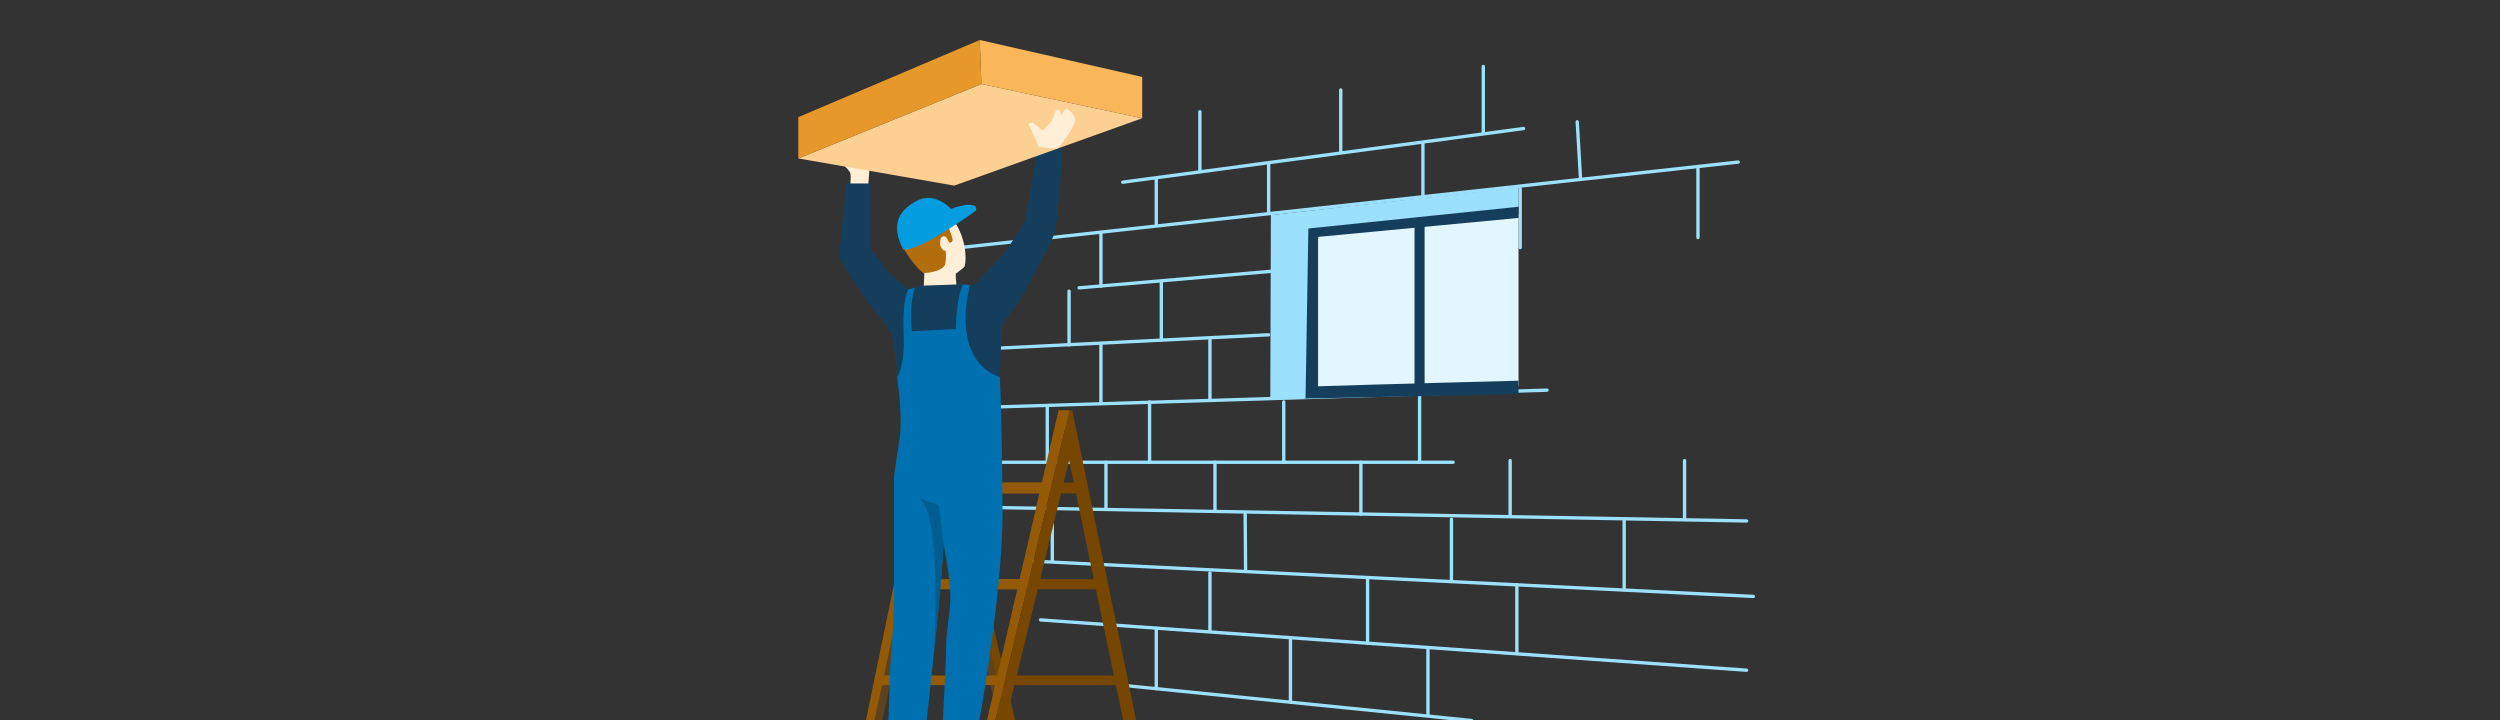 <svg fill="none" height="108" viewBox="0 0 375 108" width="375" xmlns="http://www.w3.org/2000/svg">
<rect x="0" y="0" width="375" height="108" fill="#333333" stroke="none"/>
<g clip-path="url(#clip0_649_21491)">
<path d="M252.431 77.893V69.088C252.431 68.949 252.544 68.837 252.683 68.837C252.822 68.837 252.935 68.949 252.935 69.088V77.893C252.935 78.032 252.822 78.144 252.683 78.144C252.544 78.144 252.431 78.032 252.431 77.893ZM226.269 77.39V69.088C226.269 68.949 226.382 68.837 226.521 68.837C226.66 68.837 226.772 68.949 226.772 69.088V77.39C226.772 77.529 226.66 77.641 226.521 77.641C226.382 77.641 226.269 77.529 226.269 77.39Z" fill="#9BE1FD"></path>
<path d="M213.943 107.325V97.263C213.943 97.124 214.055 97.011 214.194 97.011C214.333 97.011 214.446 97.124 214.446 97.263V107.325C214.446 107.464 214.333 107.577 214.194 107.577C214.055 107.577 213.943 107.464 213.943 107.325ZM193.315 105.313V95.754C193.315 95.615 193.428 95.502 193.567 95.502C193.705 95.502 193.818 95.615 193.818 95.754V105.313C193.818 105.452 193.705 105.564 193.567 105.564C193.428 105.564 193.315 105.452 193.315 105.313ZM173.19 103.3V94.244C173.19 94.105 173.303 93.993 173.442 93.993C173.581 93.993 173.693 94.105 173.693 94.244V103.3C173.693 103.439 173.581 103.552 173.442 103.552C173.303 103.552 173.19 103.439 173.19 103.3ZM227.275 98.018V87.704C227.275 87.565 227.388 87.452 227.527 87.452C227.666 87.452 227.779 87.565 227.779 87.704V98.018C227.779 98.156 227.666 98.269 227.527 98.269C227.388 98.269 227.275 98.156 227.275 98.018ZM204.887 96.508V86.697C204.887 86.558 204.999 86.446 205.138 86.446C205.277 86.446 205.39 86.558 205.39 86.697V96.508C205.39 96.647 205.277 96.76 205.138 96.76C204.999 96.76 204.887 96.647 204.887 96.508ZM181.24 94.747V85.943C181.24 85.804 181.353 85.691 181.492 85.691C181.631 85.691 181.743 85.804 181.743 85.943V94.747C181.743 94.886 181.631 94.999 181.492 94.999C181.353 94.999 181.24 94.886 181.24 94.747ZM243.375 88.458V77.893C243.375 77.754 243.488 77.641 243.627 77.641C243.766 77.641 243.878 77.754 243.878 77.893V88.458C243.878 88.597 243.766 88.71 243.627 88.71C243.488 88.71 243.375 88.597 243.375 88.458ZM217.465 87.201V77.893C217.465 77.754 217.577 77.641 217.716 77.641C217.855 77.641 217.968 77.754 217.968 77.893V87.201C217.968 87.34 217.855 87.452 217.716 87.452C217.577 87.452 217.465 87.34 217.465 87.201ZM186.59 85.691C186.59 83.974 186.574 82.697 186.557 81.418C186.54 80.139 186.523 78.859 186.523 77.138C186.523 76.999 186.636 76.887 186.774 76.887C186.913 76.887 187.026 76.999 187.026 77.138C187.026 78.856 187.043 80.133 187.06 81.411C187.077 82.69 187.093 83.97 187.093 85.691C187.093 85.83 186.981 85.943 186.842 85.943C186.703 85.943 186.59 85.83 186.59 85.691ZM157.594 84.182V76.132C157.594 75.993 157.706 75.88 157.845 75.88C157.984 75.88 158.097 75.993 158.097 76.132V84.182C158.097 84.321 157.984 84.433 157.845 84.433C157.706 84.433 157.594 84.321 157.594 84.182ZM203.88 77.138V69.34C203.88 69.201 203.993 69.088 204.132 69.088C204.271 69.088 204.384 69.201 204.384 69.34V77.138C204.384 77.277 204.271 77.39 204.132 77.39C203.993 77.39 203.88 77.277 203.88 77.138ZM181.995 76.635V69.34C181.995 69.201 182.107 69.088 182.246 69.088C182.385 69.088 182.498 69.201 182.498 69.34V76.635C182.498 76.774 182.385 76.887 182.246 76.887C182.107 76.887 181.995 76.774 181.995 76.635ZM165.644 76.132V69.34C165.644 69.201 165.756 69.088 165.895 69.088C166.034 69.088 166.147 69.201 166.147 69.34V76.132C166.147 76.271 166.034 76.383 165.895 76.383C165.756 76.383 165.644 76.271 165.644 76.132ZM156.839 69.34V61.038C156.839 60.9 156.952 60.787 157.09 60.787C157.229 60.787 157.342 60.9 157.342 61.038V69.34C157.342 69.479 157.229 69.591 157.09 69.591C156.952 69.591 156.839 69.479 156.839 69.34ZM172.184 69.34V60.284C172.184 60.145 172.297 60.032 172.436 60.032C172.575 60.032 172.687 60.145 172.687 60.284V69.34C172.687 69.479 172.575 69.591 172.436 69.591C172.297 69.591 172.184 69.479 172.184 69.34ZM192.309 69.34V60.284C192.309 60.145 192.421 60.032 192.56 60.032C192.699 60.032 192.812 60.145 192.812 60.284V69.34C192.812 69.479 192.699 69.591 192.56 69.591C192.421 69.591 192.309 69.479 192.309 69.34ZM212.685 69.34V59.026C212.685 58.887 212.798 58.774 212.937 58.774C213.076 58.774 213.188 58.887 213.188 59.026V69.34C213.188 69.479 213.076 69.591 212.937 69.591C212.798 69.591 212.685 69.479 212.685 69.34ZM164.889 60.284V51.731C164.889 51.592 165.001 51.479 165.14 51.479C165.279 51.479 165.392 51.592 165.392 51.731V60.284C165.392 60.423 165.279 60.535 165.14 60.535C165.001 60.535 164.889 60.423 164.889 60.284ZM181.24 60.032V50.976C181.24 50.837 181.353 50.724 181.492 50.724C181.631 50.724 181.743 50.837 181.743 50.976V60.032C181.743 60.171 181.631 60.284 181.492 60.284C181.353 60.284 181.24 60.171 181.24 60.032ZM160.109 51.731V43.681C160.109 43.542 160.222 43.429 160.361 43.429C160.5 43.429 160.612 43.542 160.612 43.681V51.731C160.612 51.87 160.5 51.982 160.361 51.982C160.222 51.982 160.109 51.87 160.109 51.731ZM173.945 50.976V42.423C173.945 42.284 174.058 42.172 174.197 42.172C174.335 42.172 174.448 42.284 174.448 42.423V50.976C174.448 51.115 174.335 51.228 174.197 51.228C174.058 51.228 173.945 51.115 173.945 50.976ZM164.889 42.926V34.876C164.889 34.737 165.001 34.625 165.14 34.625C165.279 34.625 165.392 34.737 165.392 34.876V42.926C165.392 43.065 165.279 43.178 165.14 43.178C165.001 43.178 164.889 43.065 164.889 42.926ZM173.19 33.618V26.826C173.19 26.687 173.303 26.575 173.442 26.575C173.581 26.575 173.693 26.687 173.693 26.826V33.618C173.693 33.757 173.581 33.87 173.442 33.87C173.303 33.87 173.19 33.757 173.19 33.618Z" fill="#9BE1FD"></path>
<path d="M168.436 102.547L220.76 107.83C220.898 107.844 220.999 107.967 220.985 108.105C220.971 108.243 220.848 108.344 220.71 108.33L168.386 103.047C168.247 103.033 168.147 102.91 168.161 102.772C168.175 102.634 168.298 102.533 168.436 102.547ZM262.008 100.282C262.147 100.292 262.251 100.412 262.242 100.551C262.232 100.689 262.111 100.794 261.973 100.784L156.067 93.237C155.928 93.228 155.823 93.107 155.833 92.969C155.843 92.83 155.963 92.726 156.102 92.735L262.008 100.282ZM263.009 89.213C263.148 89.22 263.255 89.338 263.248 89.477C263.241 89.616 263.123 89.722 262.985 89.716L155.066 84.433C154.927 84.426 154.82 84.308 154.827 84.169C154.834 84.031 154.952 83.924 155.09 83.931L263.009 89.213ZM261.995 77.893C262.134 77.895 262.245 78.01 262.242 78.149C262.24 78.288 262.125 78.398 261.986 78.396L149.539 76.383C149.4 76.381 149.29 76.266 149.292 76.127C149.295 75.989 149.409 75.878 149.548 75.88L261.995 77.893ZM217.968 69.088C218.107 69.088 218.219 69.201 218.219 69.34C218.219 69.479 218.107 69.591 217.968 69.591H149.544C149.405 69.591 149.292 69.479 149.292 69.34C149.292 69.201 149.405 69.088 149.544 69.088H217.968ZM232.047 58.271C232.186 58.267 232.302 58.376 232.307 58.515C232.311 58.654 232.202 58.77 232.063 58.774L149.552 61.29C149.413 61.294 149.297 61.185 149.292 61.046C149.288 60.907 149.397 60.791 149.536 60.787L232.047 58.271ZM190.284 49.97C190.423 49.964 190.541 50.07 190.547 50.209C190.554 50.348 190.447 50.466 190.309 50.472L149.556 52.485C149.417 52.492 149.3 52.385 149.293 52.246C149.286 52.107 149.393 51.99 149.531 51.983L190.284 49.97ZM191.029 40.411C191.168 40.4 191.29 40.502 191.302 40.641C191.313 40.779 191.211 40.901 191.073 40.913L161.892 43.428C161.753 43.44 161.631 43.338 161.62 43.199C161.608 43.061 161.71 42.939 161.849 42.927L191.029 40.411ZM222.244 9.972C222.244 9.833 222.357 9.72 222.496 9.72C222.635 9.72 222.747 9.833 222.747 9.972V19.8L228.5 19.03C228.638 19.012 228.764 19.108 228.782 19.246C228.801 19.384 228.704 19.51 228.567 19.529L213.691 21.52V29.228L236.821 26.686L236.332 18.288C236.324 18.149 236.43 18.03 236.568 18.022C236.707 18.014 236.826 18.12 236.834 18.259L237.322 26.631L260.705 24.061C260.843 24.046 260.968 24.145 260.983 24.283C260.998 24.421 260.898 24.546 260.76 24.561L144.037 37.39C143.899 37.406 143.775 37.306 143.759 37.168C143.744 37.03 143.844 36.905 143.982 36.89L190.045 31.827V24.686L168.444 27.579C168.306 27.597 168.18 27.501 168.162 27.363C168.143 27.225 168.24 27.099 168.377 27.08L179.731 25.56V16.764C179.731 16.625 179.843 16.512 179.982 16.512C180.121 16.512 180.234 16.625 180.234 16.764V25.492L200.862 22.731V13.494C200.862 13.355 200.974 13.242 201.113 13.242C201.252 13.242 201.365 13.355 201.365 13.494V22.663L222.244 19.868V9.972ZM190.548 24.619V31.772L213.188 29.284V21.588L190.548 24.619Z" fill="#9BE1FD"></path>
<path d="M227.779 37.14V28.336C227.779 28.197 227.891 28.084 228.03 28.084C228.169 28.084 228.282 28.197 228.282 28.336V37.14C228.282 37.279 228.169 37.392 228.03 37.392C227.891 37.392 227.779 37.279 227.779 37.14ZM254.444 35.631V25.317C254.444 25.178 254.556 25.065 254.695 25.065C254.834 25.065 254.947 25.178 254.947 25.317V35.631C254.947 35.77 254.834 35.883 254.695 35.883C254.556 35.883 254.444 35.77 254.444 35.631Z" fill="#9BE1FD"></path>
<path d="M140.756 61.566L119.792 160.515H121.129L140.711 69.032L161.409 158.16H163.31L140.756 61.566Z" fill="#5C421E"></path>
<path d="M160.841 61.57L180.78 158.164H179.869L177.255 145.933H161.009L163.832 158.164H162.925L139.9 61.57L141.529 61.544L144.035 72.375H161.521L159.201 61.544L160.841 61.57ZM144.408 74.007L147.374 86.858H164.617L161.868 74.007H144.408ZM157.39 130.251H173.901L171.093 117.153H154.365L157.39 130.251ZM170.805 115.787L168.023 102.771H151.048L154.036 115.787H170.805ZM167.713 101.322L164.945 88.389H147.728L150.716 101.322H167.713ZM176.993 144.719L174.174 131.536H157.689L160.729 144.719H176.993Z" fill="#774600"></path>
<path d="M141.114 61.544L138.791 72.375H156.281L158.783 61.544L160.415 61.57L136.043 163.53L135.221 163.449L139.307 145.933H123.061L119.988 160.515H119.077L139.471 61.57L141.114 61.544ZM138.448 74.007L135.699 86.858H152.942L155.907 74.007H138.448ZM145.947 117.153H129.216L126.415 130.251H142.922L145.947 117.153ZM146.261 115.787L149.267 102.771H132.293L129.507 115.787H146.261ZM149.599 101.322L152.587 88.389H135.37L132.603 101.322H149.599ZM139.583 144.719L142.627 131.551H126.138L123.318 144.734L139.583 144.719Z" fill="#955A06"></path>
<path d="M160.415 61.567L136.043 163.531H137.38L160.367 69.032L178.879 158.16H180.78L160.415 61.567Z" fill="#774600"></path>
<path d="M197.088 58.774C197.116 51.33 197.088 35.109 197.088 35.109L227.778 32.109V57.941L197.088 58.774Z" fill="#E1F6FF"></path>
<path d="M227.778 59.112L195.578 59.781V33.777L227.778 30.6V32.69L197.713 35.533V57.941C207.592 57.625 227.778 57.105 227.778 57.105V59.112Z" fill="#153E5C"></path>
<path d="M212.181 57.768V33.618H213.69V57.768H212.181Z" fill="#153E5C"></path>
<path d="M190.547 59.781H195.83L196.255 34.273L227.778 31.011V28.084L190.632 32.266L190.547 59.781Z" fill="#9BE1FD"></path>
<path d="M150.304 49.029C150.304 49.398 149.978 54.87 149.978 57.261L134.82 57.913C134.603 56.147 133.989 51.328 133.924 50.741C133.858 50.154 132.973 48.867 132.783 48.541C129.849 45.15 127.105 40.663 125.855 38.598L126.915 27.596C127.762 26.944 129.713 27.325 130.582 27.596V37.376C131.039 37.897 132.565 39.929 133.272 40.88L136.287 43.406C136.939 43.135 138.65 42.559 140.28 42.428C141.91 42.298 144.817 42.646 146.066 42.836C147.044 41.804 149.261 39.446 150.304 38.272C151.347 37.099 153.075 34.306 153.808 33.056L155.683 21.973C157.508 21.908 158.888 22.272 159.35 22.462C159.187 25.695 158.731 32.714 158.209 34.931C158.017 35.746 153.808 43.814 152.178 46.177C150.942 47.97 150.304 48.377 150.304 49.029Z" fill="#153E5C"></path>
<path d="M134.984 65.492C135.31 63.014 134.848 58.483 134.577 56.527C134.984 55.957 135.75 53.854 135.555 50.007C135.359 46.161 135.908 44.004 136.207 43.406L137.266 43.162C136.484 45.183 136.614 48.35 136.777 49.681L143.378 49.355C143.443 45.444 144.112 43.27 144.438 42.673L145.497 42.754C143.15 52.338 147.507 55.929 149.979 56.527C150.088 58.646 150.322 65.606 150.387 76.493C150.452 87.381 147.534 105.098 146.068 112.596L141.178 112.514C141.422 108.331 141.911 99.426 141.911 97.275C141.911 94.585 142.563 91.651 142.563 89.614C142.563 87.577 141.993 83.746 141.504 81.465C141.504 85.376 139.494 103.849 138.489 112.596H133.028C133.164 109.988 133.452 104.023 133.517 101.023C133.599 97.275 134.088 94.259 134.088 90.185V72.093C134.169 70.137 134.577 68.588 134.984 65.492Z" fill="#0071B0"></path>
<path d="M140.851 75.76L137.673 74.701C140.672 75.874 140.552 90.511 140.118 97.682C140.58 93.363 141.503 84.056 141.503 81.383L140.851 75.76Z" fill="#005D91"></path>
<path d="M143.377 41.043C143.312 41.108 143.404 42.157 143.459 42.673L138.569 42.836L138.65 41.043L135.228 36.642L142.073 33.545C142.29 33.328 142.855 33.024 143.377 33.545C145.251 36.642 144.844 39.739 144.681 39.984C144.518 40.228 143.459 40.962 143.377 41.043Z" fill="#FFEED6"></path>
<path d="M130.419 25.314L130.256 27.515H127.566C127.593 27.189 127.631 26.439 127.566 26.048C127.501 25.657 126.724 24.907 126.344 24.581L130.419 25.314Z" fill="#FFEED6"></path>
<path d="M143.132 27.841L119.743 23.766L147.207 12.601L171.33 17.735L143.132 27.841Z" fill="#FCD093"></path>
<path d="M147.206 12.601L146.962 6L171.329 11.542V17.735L147.206 12.601Z" fill="#F9B759"></path>
<path d="M119.743 17.572V23.766L147.207 12.601L146.963 6L119.743 17.572Z" fill="#E6982B"></path>
<path d="M141.828 39.413C141.697 40.587 139.546 40.934 138.487 40.962C137.101 39.902 135.553 37.376 135.553 37.213C135.553 37.082 139.573 34.279 141.583 32.893L142.317 34.197C142.534 34.714 142.953 35.811 142.887 36.072C142.822 36.333 142.534 36.398 142.398 36.398C142.263 36.126 141.958 35.566 141.828 35.501C141.665 35.42 141.013 35.257 141.013 36.398C141.013 37.31 141.556 37.593 141.828 37.62C141.882 37.729 141.958 38.239 141.828 39.413Z" fill="#B26E0C"></path>
<path d="M146.392 31.59C137.509 37.946 135.553 37.539 135.471 37.376C133.597 33.79 134.738 31.59 137.509 30.123C139.726 28.949 141.855 30.449 142.643 31.345C143.865 30.856 145.169 30.612 145.903 30.775C146.49 30.905 146.473 31.372 146.392 31.59Z" fill="#039DE0"></path>
<path d="M161.225 18.306C160.98 19.365 158.943 22.055 158.617 22.299C158.373 22.299 155.928 22.055 155.846 22.055C155.765 22.055 155.031 20.017 154.542 19.202C154.053 18.387 154.542 18.387 154.787 18.387C154.982 18.387 155.955 19.202 156.417 19.61C156.797 19.23 157.623 18.355 157.884 17.898C158.21 17.328 158.128 16.513 158.698 16.432C159.155 16.366 159.16 17.056 159.106 17.41C159.296 17.084 159.725 16.415 159.921 16.35C160.165 16.269 161.469 17.247 161.225 18.306Z" fill="#FFEED6"></path>
</g>
<defs>
<clipPath id="clip0_649_21491">
<rect fill="white" height="108" width="375"></rect>
</clipPath>
</defs>
</svg>
